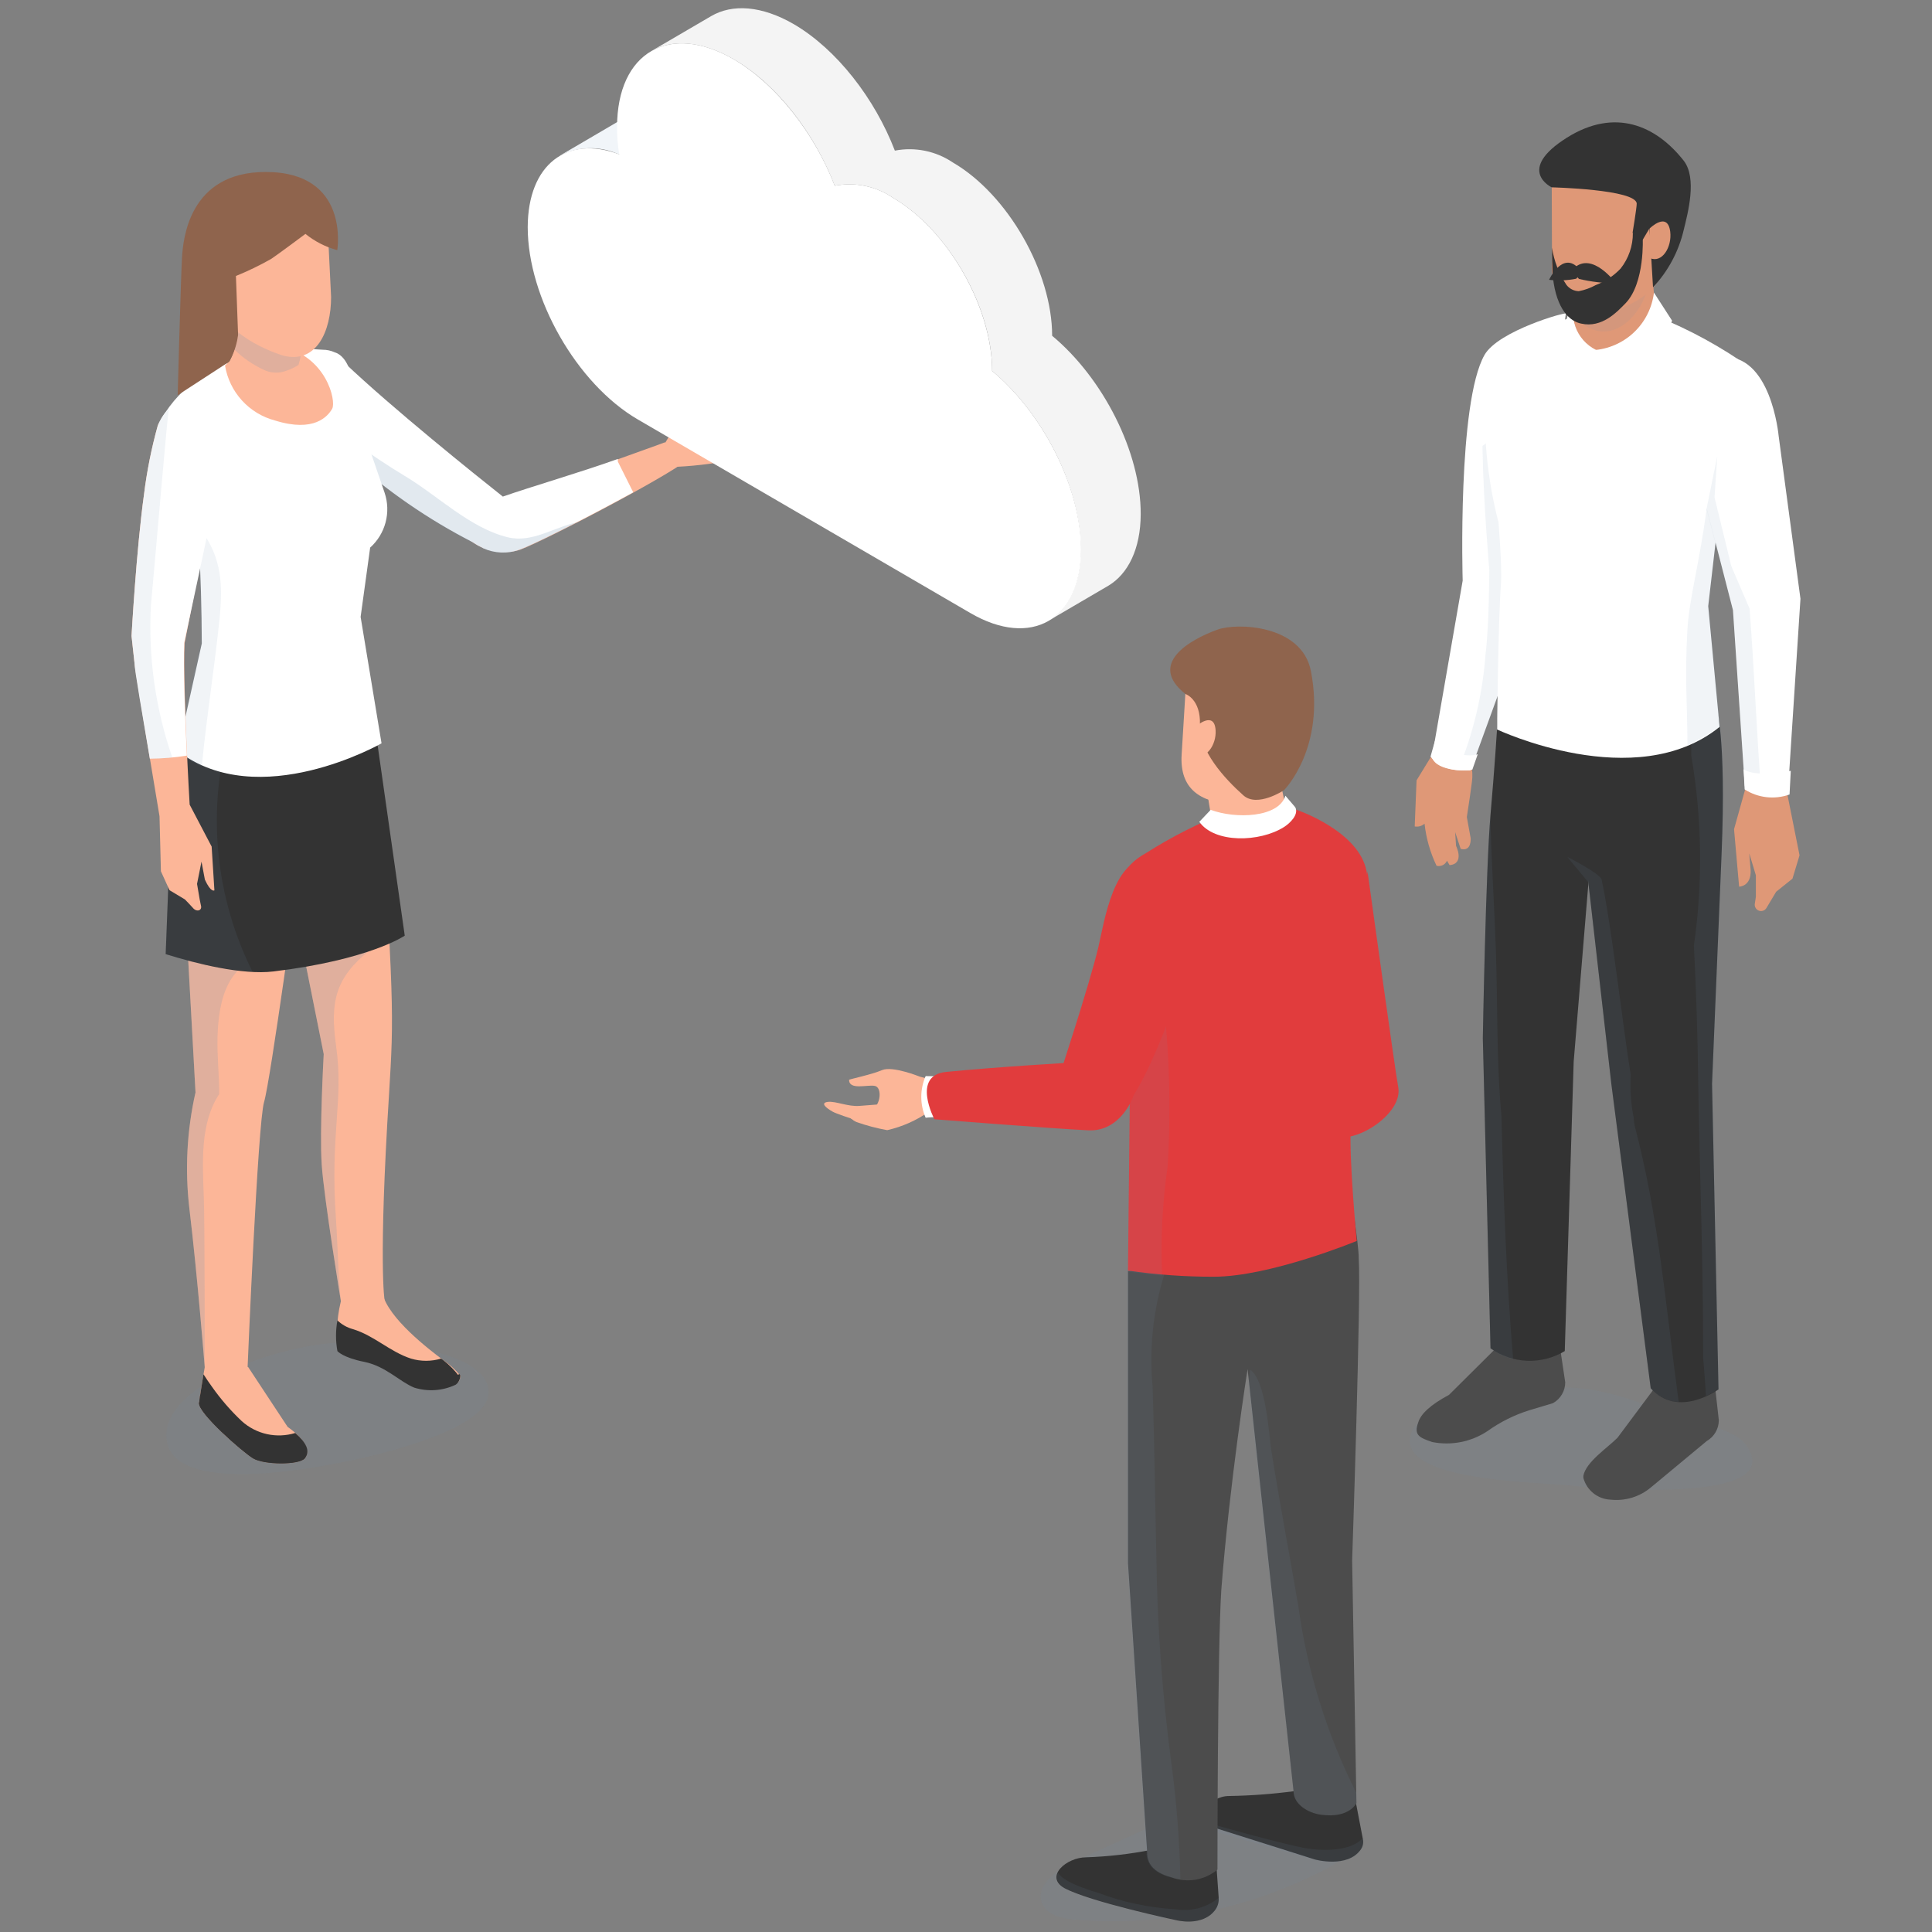<svg width="235" height="235" viewBox="0 0 235 235" fill="none" xmlns="http://www.w3.org/2000/svg">
<rect x="0" y="0" width="235" height="235" fill="#808080" stroke="none"/>
<g style="mix-blend-mode:multiply" opacity="0.1">
<path d="M203.497 172.059C198.878 170.414 193.828 168.321 188.817 168.863C185.937 168.732 171.986 169.91 171.499 175.048C171.013 180.187 187.302 180.281 190.593 180.655C193.043 180.916 217.971 183.289 212.305 175.684C210.902 173.759 205.685 172.843 203.497 172.059Z" fill="#6C90B1"/>
</g>
<path d="M175.52 89.667L172.304 94.918L172.079 100.525C172.291 100.563 172.509 100.552 172.716 100.494C172.924 100.436 173.115 100.331 173.276 100.188C173.469 101.965 173.963 103.696 174.735 105.308C174.985 105.375 175.251 105.349 175.485 105.235C175.718 105.122 175.903 104.929 176.006 104.692L176.324 105.234C178.194 105.047 177.11 102.898 177.11 102.898L176.997 101.216L177.671 103.253C179.017 103.627 178.886 101.963 178.886 101.963L178.419 99.385L178.811 96.768L179.036 95.124C179.246 93.628 178.871 92.109 177.989 90.882L175.52 89.667Z" fill="#DF9877"/>
<path d="M180.569 43.174C177.259 48.986 177.914 70.625 177.914 70.625L174.174 92.115C174.772 93.984 178.868 93.704 178.868 93.704L187.04 71.279C187.04 71.279 190.331 38.409 190.462 38.147C190.593 37.886 182.252 40.221 180.569 43.174Z" fill="white"/>
<g style="mix-blend-mode:multiply" opacity="0.1">
<path d="M181.841 53.545L181.467 53.134C181.164 53.574 180.776 53.949 180.326 54.237C180.326 54.386 180.326 54.517 180.326 54.685C180.457 61.45 181.149 69.28 181.149 69.28C181.149 69.28 181.149 75.876 180.7 79.52C180.349 84.404 179.213 89.2 177.334 93.722C177.867 93.753 178.401 93.715 178.924 93.61L187.096 71.186C187.096 71.186 187.919 62.945 188.76 54.666C187.624 55.178 186.362 55.344 185.132 55.145C183.902 54.945 182.757 54.389 181.841 53.545V53.545Z" fill="#6C90B1"/>
</g>
<path d="M174.529 90.153L174.005 92.022C175.632 94.302 179.092 93.61 179.092 93.61L179.746 91.742C177.297 92.47 174.529 90.153 174.529 90.153Z" fill="white"/>
<path d="M182.645 163.313L176.249 169.667C173.931 170.9 172.808 172.021 172.509 173.012C171.93 174.581 172.678 174.88 174.211 175.404C176.537 175.862 178.949 175.386 180.925 174.077C182.479 172.962 184.203 172.104 186.03 171.535L188.891 170.676C189.346 170.425 189.724 170.057 189.987 169.609C190.25 169.162 190.389 168.653 190.387 168.134L189.658 163.257L182.645 163.313Z" fill="#4C4C4C"/>
<path d="M201.776 168.134L196.746 174.88C195.549 176.095 192.893 177.833 192.594 179.515V179.758C192.788 180.492 193.212 181.146 193.804 181.623C194.396 182.101 195.126 182.377 195.885 182.411C196.775 182.51 197.676 182.426 198.532 182.162C199.388 181.898 200.18 181.462 200.86 180.879L207.611 175.273C208.054 175.017 208.422 174.649 208.678 174.206C208.934 173.764 209.069 173.261 209.07 172.75L208.546 168.097L201.776 168.134Z" fill="#4C4C4C"/>
<path d="M182.44 82.062C182.44 82.062 182.271 87.929 181.299 99.086C180.719 105.794 180.364 126.294 180.364 126.294L181.299 164.004C182.608 164.933 184.16 165.459 185.765 165.519C187.369 165.579 188.957 165.169 190.331 164.341L191.416 129.134L193.754 100.805L192.501 85.481L182.44 82.062Z" fill="#333333"/>
<g style="mix-blend-mode:multiply" opacity="0.1">
<path d="M181.953 115.586C181.766 110.148 181.392 104.71 181.28 99.272C180.7 106.149 180.364 126.294 180.364 126.294L181.299 164.004C182.116 164.624 183.052 165.069 184.048 165.312C183.206 155.165 182.888 145.915 182.627 135.731C182.01 129.041 182.178 122.183 181.953 115.586Z" fill="#6C90B1"/>
</g>
<path d="M188.386 86.864L192.5 101.235L195.998 131.863L200.785 168.863C204.151 172.601 209.032 168.994 209.032 168.994L208.247 131.825L209.406 103.888C210.005 89.331 208.733 85.911 208.733 85.911L188.386 86.864Z" fill="#333333"/>
<g style="mix-blend-mode:multiply" opacity="0.1">
<path d="M204.768 86.098C204.899 86.846 205.03 87.593 205.142 88.341C205.572 89.089 205.773 89.946 205.722 90.807C205.722 91.181 205.722 91.555 205.722 91.928C207.033 99.558 207.141 107.345 206.04 115.007C206.321 120.501 206.489 125.958 206.564 131.489C206.751 143.056 207.181 153.652 207.162 165.126C207.293 166.677 207.424 168.228 207.499 169.797C208.049 169.554 208.574 169.26 209.07 168.919L208.284 131.751L209.444 103.813C210.042 89.256 208.77 85.837 208.77 85.837L204.768 86.098Z" fill="#6C90B1"/>
</g>
<g style="mix-blend-mode:multiply" opacity="0.1">
<path d="M198.709 135.899C198.369 134.202 198.249 132.469 198.354 130.741C197.419 125.005 196.035 112.69 194.82 107.009C194.67 106.261 190.631 104.225 190.631 104.225L193.193 107.308L195.998 131.863L200.785 168.863C201.214 169.351 201.736 169.75 202.32 170.035C202.905 170.321 203.54 170.488 204.189 170.526C202.618 158.996 201.814 148.307 198.859 137.02C198.774 136.652 198.724 136.277 198.709 135.899Z" fill="#6C90B1"/>
</g>
<path d="M186.011 39.96C184.406 40.265 182.973 41.158 181.993 42.465C181.014 43.773 180.559 45.398 180.719 47.024C180.354 52.578 180.878 58.154 182.271 63.543C182.271 63.543 182.72 68.925 182.57 71.018C182.215 75.858 182.103 88.733 182.103 88.733C182.103 88.733 198.934 96.694 209.163 88.415L207.779 73.727L209.78 56.423L213.016 44.8C209.421 42.223 205.528 40.09 201.421 38.446C196.708 36.615 194.053 38.054 186.011 39.96Z" fill="white"/>
<g style="mix-blend-mode:multiply" opacity="0.1">
<path d="M211.314 46.183C209.825 48.061 208.801 50.263 208.322 52.611C208.079 53.938 208.322 61.375 207.574 61.954C206.751 68.345 205.46 72.83 205.255 76.53C204.899 82.641 205.255 85.781 205.255 90.677C206.621 89.984 207.945 89.21 209.219 88.359L207.835 73.671L209.837 56.367L213.072 44.744L212.099 44.052C212.046 44.823 211.773 45.562 211.314 46.183V46.183Z" fill="#6C90B1"/>
</g>
<path d="M212.399 95.573L210.921 100.861L211.538 107.85C211.538 107.85 213.034 107.85 212.941 105.813L212.735 103.384V103.683L213.577 106.467V109.083L213.446 109.943C213.422 110.116 213.457 110.291 213.546 110.441C213.636 110.591 213.774 110.706 213.937 110.767C214.101 110.828 214.28 110.831 214.446 110.777C214.611 110.722 214.753 110.613 214.848 110.466L216.045 108.467L218.028 106.878L218.888 104.038L217.298 96.077L212.399 95.573Z" fill="#DF9877"/>
<path d="M191.341 30.131V38.353C191.419 39.636 191.984 40.84 192.921 41.721C193.857 42.601 195.095 43.091 196.381 43.091C197.667 43.091 198.905 42.601 199.841 41.721C200.778 40.84 201.343 39.636 201.421 38.353L200.673 30.131H191.341Z" fill="#DF9877"/>
<g style="mix-blend-mode:multiply" opacity="0.1">
<path d="M191.341 30.13V35.736C191.211 36.453 191.278 37.191 191.535 37.873C191.791 38.554 192.229 39.153 192.8 39.605C196.933 42.258 200.748 36.951 200.654 33.214C200.634 32.736 200.685 32.257 200.804 31.794L200.654 30.056L191.341 30.13Z" fill="#6C90B1"/>
</g>
<path d="M188.779 31.868C188.689 32.705 188.789 33.551 189.071 34.344C189.353 35.137 189.81 35.856 190.408 36.449C191.006 37.041 191.73 37.491 192.526 37.766C193.322 38.041 194.17 38.133 195.006 38.035C197.475 37.68 202.487 35.681 202.487 31.476L203.347 23.683L188.742 21.086L188.779 31.868Z" fill="#DF9877"/>
<path d="M190.612 16.732C184.31 20.694 188.742 22.786 188.742 22.786C188.742 22.786 199.009 23.029 199.084 24.767C199.084 25.272 198.579 28.318 198.579 28.318L199.794 29.196L200.636 27.776L201.066 34.952C202.907 32.985 204.197 30.568 204.806 27.944C205.292 25.945 206.452 21.684 204.806 19.554C201.402 15.218 196.409 13.107 190.612 16.732Z" fill="#333333"/>
<path d="M200.673 27.776V31.382C202.169 32.074 203.385 30.037 203.16 28.187C202.842 25.645 200.673 27.776 200.673 27.776Z" fill="#DF9877"/>
<path d="M193.754 42.595L195.007 46.482C196.912 46.023 198.674 45.101 200.136 43.797C201.598 42.492 202.714 40.847 203.385 39.007L201.178 35.587C200.958 37.439 200.094 39.155 198.737 40.436C197.38 41.717 195.617 42.481 193.754 42.595V42.595Z" fill="white"/>
<path d="M191.341 37.269C189.471 39.231 190.687 45.379 190.687 45.379C191.585 44.34 192.616 43.422 193.754 42.651C192.891 42.066 192.208 41.253 191.782 40.302C191.356 39.352 191.203 38.301 191.341 37.269V37.269Z" fill="white"/>
<path d="M209.313 43.436C205.722 43.772 205.853 55.059 205.853 55.059L210.79 74.213L212.23 95.629C216.775 97.778 217.467 96.451 217.467 96.451L219 72.83L216.344 53.003C216.344 53.003 215.428 42.856 209.313 43.436Z" fill="white"/>
<g style="mix-blend-mode:multiply" opacity="0.1">
<path d="M210.584 68.85L208.546 60.478L208.883 55.47L207.574 61.917L210.79 74.213L212.23 95.628C212.877 95.95 213.546 96.224 214.231 96.451C213.67 89.312 213.371 81.202 212.81 74.026C212.529 73.353 211.576 71.204 210.584 68.85Z" fill="#6C90B1"/>
</g>
<path d="M212.081 93.554L212.212 96.021C213.014 96.534 213.924 96.857 214.87 96.964C215.817 97.071 216.776 96.959 217.672 96.638L217.822 93.76C213.091 94.619 212.081 93.554 212.081 93.554Z" fill="white"/>
<path d="M198.616 28.318C198.628 29.897 198.1 31.433 197.12 32.672C196.279 33.556 195.25 34.239 194.109 34.671C193.461 35.028 192.76 35.28 192.033 35.419C191.742 35.41 191.457 35.336 191.199 35.204C190.94 35.071 190.714 34.883 190.537 34.653C189.624 33.293 189.024 31.749 188.779 30.13C188.779 30.13 188.779 32.728 188.891 33.756C189.34 37.699 190.986 39.1 192.332 39.362C194.857 39.922 196.671 37.96 197.718 36.895C200.112 34.41 199.813 28.878 199.813 28.878L198.616 28.318Z" fill="#333333"/>
<path d="M191.435 32.635C191.21 32.859 191.659 33.513 192.052 33.924C193.529 34.274 195.041 34.456 196.559 34.466C196.559 34.466 193.679 30.504 191.435 32.635Z" fill="#333333"/>
<path d="M188.424 34.036C189.521 34.163 190.631 34.119 191.715 33.905C192.164 33.532 192.276 32.915 192.052 32.672C190.051 30.467 188.424 34.036 188.424 34.036Z" fill="#333333"/>
<path d="M162.598 138.216C165.01 139.02 170.639 135.469 170.078 132.255C169.76 130.685 166.338 106 166.338 106L162.598 138.216Z" fill="#E13C3D"/>
<path d="M111.899 130.966C111.899 130.966 108.57 129.62 107.299 130.162C106.027 130.704 103.278 131.283 103.278 131.34C103.278 132.648 105.522 131.9 106.42 132.087C107.317 132.274 107.168 134.498 105.952 135.04C105.008 135.334 104.024 135.485 103.035 135.488C103.309 135.923 103.706 136.268 104.176 136.478C105.394 136.908 106.644 137.239 107.916 137.469C109.734 137.055 111.455 136.293 112.984 135.226C113.302 134.909 116.032 136.292 116.967 135.6C117.902 134.909 115.882 131.975 115.882 131.975L111.899 130.966Z" fill="#FCB698"/>
<path d="M100.697 134.03C99.743 134.143 100.454 134.759 101.296 135.226C102.137 135.694 107.448 137.282 107.448 137.282L107.691 134.273L104.55 134.516C103.11 134.628 101.67 133.918 100.697 134.03Z" fill="#FCB698"/>
<path d="M112.591 130.891C112.241 131.689 112.061 132.552 112.061 133.423C112.061 134.295 112.241 135.157 112.591 135.955C114.854 135.712 116.051 136.292 116.986 135.6C117.921 134.909 117.266 131.059 117.266 131.059C117.266 131.059 114.33 130.891 112.591 130.891Z" fill="white"/>
<g style="mix-blend-mode:multiply" opacity="0.1">
<path d="M160.073 220.327C156.823 219.241 153.436 218.612 150.012 218.459L145.748 219.561L130.544 226.494C128.393 227.484 125.831 229.484 126.804 231.614C127.44 232.979 129.179 233.352 130.675 233.483C141.33 234.386 152.02 232.213 161.476 227.223C162.489 226.801 163.314 226.023 163.795 225.036C164.561 222.925 162.168 221.112 160.073 220.327Z" fill="#6C90B1"/>
</g>
<path d="M140.082 224.999C137.462 225.52 134.804 225.826 132.134 225.915C129.703 225.915 127.028 228.269 129.46 229.652C132.564 231.334 143.055 233.558 143.055 233.558C143.055 233.558 146.309 234.436 147.861 232.25C148.142 231.832 148.274 231.331 148.235 230.829L147.955 226.849L140.082 224.999Z" fill="#333333"/>
<g style="mix-blend-mode:multiply" opacity="0.1">
<path d="M142.961 232.231C139.762 232.045 136.61 231.377 133.611 230.25C128.917 228.849 128.767 227.84 128.692 227.765C128.393 228.381 128.543 229.073 129.497 229.633C132.601 231.315 143.092 233.539 143.092 233.539C143.092 233.539 146.346 234.417 147.899 232.231C148.179 231.813 148.311 231.313 148.273 230.811V230.811C147.543 231.417 146.69 231.858 145.773 232.103C144.856 232.348 143.897 232.392 142.961 232.231Z" fill="#6C90B1"/>
</g>
<path d="M164.935 219.318L157.343 217.879C154.744 218.222 152.128 218.416 149.507 218.458C147.02 218.458 145.037 221.317 147.338 222.196L159.923 226.176C159.923 226.176 163.925 227.297 165.534 224.943C165.656 224.765 165.741 224.563 165.783 224.351C165.824 224.139 165.822 223.921 165.777 223.709L164.935 219.318Z" fill="#333333"/>
<path d="M143.485 222.233L145.224 222.757C145.31 222.243 145.474 221.745 145.711 221.28C146.251 220.244 146.917 219.277 147.693 218.403H145.654C143.186 218.477 141.185 221.318 143.485 222.233Z" fill="#333333"/>
<g style="mix-blend-mode:multiply" opacity="0.1">
<path d="M165.721 223.654C165.506 223.848 165.275 224.023 165.029 224.177C162.542 225.69 158.016 224.663 158.371 224.719C157.418 224.588 148.478 222.308 145.281 221.187L144.813 221C144.828 221.286 144.934 221.56 145.116 221.782C145.297 222.004 145.545 222.162 145.823 222.233L159.923 226.214C159.923 226.214 163.926 227.335 165.534 224.98C165.656 224.802 165.741 224.601 165.783 224.389C165.824 224.177 165.823 223.958 165.777 223.747L165.721 223.654Z" fill="#6C90B1"/>
</g>
<path d="M165.272 153.129C165.272 151.989 164.991 150.176 164.767 148.307C156.538 150.681 137.501 154.68 137.202 154.605V190.11L139.539 225.354C139.539 226.55 140.175 227.727 142.475 228.344C143.409 228.702 144.421 228.804 145.408 228.64C146.394 228.476 147.319 228.051 148.086 227.41C148.086 227.41 148.086 200.631 148.553 193.399C149.582 180.169 151.751 166.527 151.751 166.527L154.556 192.371L157.343 217.879C157.343 219.468 159.119 220.533 160.709 220.738C164.15 221.205 164.991 219.318 164.991 219.318L164.468 189.83C164.468 189.83 165.571 157.277 165.272 153.129Z" fill="#4C4C4C"/>
<g style="mix-blend-mode:multiply" opacity="0.1">
<path d="M140.661 189.606C140.493 182.598 140.437 175.609 140.194 168.62C139.732 163.561 140.37 158.461 142.064 153.671C139.165 154.269 137.22 154.642 137.127 154.624V190.129L139.464 225.373C139.464 226.569 140.1 227.746 142.4 228.363C142.786 228.47 143.18 228.545 143.579 228.587C143.477 223.893 143.115 219.207 142.494 214.553C141.387 206.281 140.775 197.951 140.661 189.606V189.606Z" fill="#6C90B1"/>
</g>
<g style="mix-blend-mode:multiply" opacity="0.1">
<path d="M157.922 195.343C156.838 188.97 155.622 182.636 154.612 176.263C154.369 174.638 153.976 167.817 152.05 166.602C152.05 167.125 151.901 167.649 151.863 168.191L154.481 192.372L157.343 217.879C157.343 219.468 159.119 220.533 160.709 220.738C164.15 221.206 164.991 219.318 164.991 219.318V218.104C161.397 210.957 159.008 203.267 157.922 195.343V195.343Z" fill="#6C90B1"/>
</g>
<path d="M166.226 106C165.328 101.085 157.773 98.525 157.773 98.525C157.773 98.525 154.874 97.198 149.395 98.731C145.905 100.065 142.559 101.75 139.408 103.757C136.36 105.421 135.668 107.812 135.837 111.232L137.557 121.51L137.202 154.549C140.657 155.053 144.145 155.303 147.637 155.296C154.5 155.296 165.029 150.942 165.029 150.942C165.029 150.942 164.075 141.001 164.3 137.02C164.524 133.04 167.067 110.541 166.226 106Z" fill="#E13C3D"/>
<g style="mix-blend-mode:multiply" opacity="0.1">
<path d="M141.129 118.408C140.175 116.539 138.436 115.96 136.865 114.671L137.557 121.622L137.202 154.661C137.202 154.661 138.81 154.922 141.353 155.147C141.159 150.719 141.384 146.283 142.026 141.898C142.492 134.145 142.197 126.365 141.148 118.67C141.148 118.67 141.148 118.483 141.129 118.408Z" fill="#6C90B1"/>
</g>
<path d="M146.122 92.059L147.375 99.665C147.375 102.337 156.501 101.347 156.501 98.675L155.08 92.059H146.122Z" fill="#FCB698"/>
<path d="M156.351 96.787C155.528 99.478 150.274 99.628 147.263 98.506L145.879 99.964C147.749 102.599 153.228 102.449 156.146 100.618C156.931 100.132 158.016 99.048 157.548 98.189L156.351 96.787Z" fill="white"/>
<path d="M143.728 91.816C143.485 95.927 145.954 97.572 149.862 97.815C149.862 97.815 157.492 96.339 157.735 92.302L159.007 84.827L144.364 81.426L143.728 91.816Z" fill="#FCB698"/>
<path d="M148.086 76.586C144.775 77.782 139.52 80.735 144.196 84.416C144.196 84.416 146.066 85.033 145.954 88.154C145.841 91.274 148.89 94.657 151.246 96.75C152.948 98.263 156.183 96.114 156.183 96.114C156.183 96.114 161.27 90.994 159.456 81.632C158.352 75.951 150.404 75.727 148.086 76.586Z" fill="#8F644D"/>
<path d="M145.505 88.322L145.299 91.742C146.683 92.489 147.973 90.602 147.861 88.826C147.712 86.397 145.505 88.322 145.505 88.322Z" fill="#FCB698"/>
<path d="M140.044 104.542C135.5 103.888 134.322 112.129 133.611 115.157C132.545 119.698 128.674 131.452 128.674 131.452C131.442 132.722 134.995 137.301 136.715 135.002C141.521 128.555 145.243 114.353 145.243 114.353C145.243 114.353 145.748 105.383 140.044 104.542Z" fill="#E13C3D"/>
<path d="M130.451 129.246C130.451 129.246 121.68 129.732 115.078 130.386C110.833 130.797 113.657 136.142 113.657 136.142C113.657 136.142 127.795 137.263 132.358 137.488C136.341 137.693 137.837 133.395 137.837 133.395C137.389 130.573 131.348 132.143 130.451 129.246Z" fill="#E13C3D"/>
<path d="M80.855 53.807C80.612 53.956 63.519 59.899 60.509 61.469C59.66 61.862 58.91 62.441 58.315 63.162C57.72 63.883 57.293 64.729 57.068 65.636C57.919 66.34 58.932 66.822 60.016 67.037C61.1 67.252 62.22 67.195 63.276 66.869C66.624 65.617 83.268 56.853 83.848 55.657C82.944 54.901 81.936 54.278 80.855 53.807V53.807Z" fill="#FCB698"/>
<path d="M87.419 51.752C87.083 51.191 87.532 51.434 88.897 50.78C90.262 50.126 89.626 49.378 89.626 49.378C88.225 49.985 86.773 50.466 85.287 50.817C84.278 50.904 83.32 51.295 82.538 51.938C81.398 52.648 81.042 53.807 80.668 54.218C80.668 54.218 79.284 57.003 82.351 56.778C84.983 56.651 87.599 56.295 90.168 55.713C91.216 55.321 90.449 52.069 90.168 51.976C89.888 51.882 87.737 52.312 87.419 51.752Z" fill="#FCB698"/>
<path d="M93.759 51.06C92.787 51.149 91.834 51.389 90.935 51.77C89.827 51.986 88.697 52.068 87.569 52.013L89.439 53.059C91.125 52.883 92.749 52.327 94.189 51.434C94.189 51.434 93.965 51.097 93.759 51.06Z" fill="#FCB698"/>
<path d="M94.544 51.826C93.539 51.936 92.556 52.194 91.627 52.592C90.332 52.883 89.021 53.095 87.7 53.228L89.925 53.9C91.696 53.688 93.403 53.109 94.937 52.2C94.937 52.2 94.825 51.938 94.544 51.826Z" fill="#FCB698"/>
<path d="M94.619 52.966C93.616 53.013 92.625 53.215 91.683 53.564C90.365 53.775 89.034 53.894 87.7 53.919L89.682 54.816C91.537 54.697 93.349 54.208 95.012 53.377C95.012 53.377 94.9 53.022 94.619 52.966Z" fill="#FCB698"/>
<path d="M94.301 54.087C93.299 54.144 92.31 54.345 91.365 54.685C90.047 54.896 88.716 55.014 87.382 55.04L88.934 55.9C90.917 55.747 92.863 55.274 94.694 54.498C94.694 54.498 94.582 54.143 94.301 54.087Z" fill="#FCB698"/>
<path d="M75.151 55.825C70.85 57.376 64.454 59.245 61.163 60.403C57.834 57.769 47.68 49.621 41.845 44.071C40.442 42.744 35.374 42.202 33.766 47.621C33.766 47.621 37.6 50.78 42.537 55.638C47.056 59.71 52.084 63.177 57.498 65.954C57.815 66.179 58.153 66.373 58.508 66.533L58.769 66.682C60.166 67.321 61.76 67.382 63.201 66.85C65.184 66.122 71.823 62.739 77.022 59.88C76.404 58.666 75.787 57.432 75.151 56.143V55.825Z" fill="white"/>
<g style="mix-blend-mode:multiply" opacity="0.1">
<path d="M42.686 163.388C37.226 162.753 20.245 167.499 20.245 174.6C20.245 181.701 36.235 178.936 41.564 177.87C45.305 177.142 58.638 174.133 59.368 169.798C60.284 164.061 45.136 162.921 42.686 163.388Z" fill="#6C90B1"/>
</g>
<g style="mix-blend-mode:multiply" opacity="0.2">
<path d="M61.78 65.356C57.18 64.253 53.159 60.217 49.213 57.881C44.95 55.289 40.904 52.358 37.114 49.116C36.715 48.813 36.386 48.429 36.146 47.99C35.906 47.551 35.761 47.067 35.72 46.568C35.679 46.069 35.744 45.568 35.91 45.096C36.076 44.624 36.34 44.192 36.683 43.828C35.959 44.231 35.325 44.779 34.823 45.438C34.321 46.097 33.961 46.854 33.766 47.659C33.766 47.659 37.6 50.817 42.537 55.676C47.056 59.747 52.084 63.215 57.498 65.991C57.815 66.216 58.153 66.41 58.508 66.57L58.769 66.72C60.166 67.359 61.76 67.419 63.201 66.888C64.361 66.458 67.11 65.131 70.233 63.524C67.391 64.122 64.735 66.066 61.78 65.356Z" fill="#6C90B1"/>
</g>
<path d="M53.87 165.406C52.149 164.117 47.249 160.361 46.52 157.333L41.658 157.576C41.016 159.719 40.837 161.974 41.134 164.191C41.134 164.191 41.77 164.976 44.388 165.499C47.006 166.023 48.689 167.91 50.485 168.639C52.147 169.153 53.942 169.027 55.515 168.284C55.673 168.178 55.799 168.032 55.881 167.861C55.963 167.691 55.998 167.501 55.983 167.312C55.371 166.581 54.66 165.939 53.87 165.406V165.406Z" fill="#FCB698"/>
<path d="M53.87 165.406L53.645 165.256C52.456 165.61 51.188 165.61 49.999 165.256C47.437 164.434 45.492 162.435 42.911 161.668C42.208 161.475 41.565 161.109 41.041 160.603C40.816 161.839 40.816 163.105 41.041 164.341C41.041 164.341 41.677 165.126 44.295 165.649C46.913 166.172 48.596 168.06 50.391 168.788C52.054 169.303 53.849 169.176 55.422 168.433C55.579 168.328 55.706 168.182 55.788 168.011C55.87 167.84 55.905 167.65 55.889 167.462C55.317 166.684 54.637 165.992 53.87 165.406V165.406Z" fill="#333333"/>
<path d="M50.017 167.424C48.446 166.751 47.156 165.556 45.623 164.864C44.058 164.37 42.538 163.745 41.078 162.995L40.966 162.902C40.983 163.324 41.039 163.743 41.134 164.154C41.134 164.154 41.77 164.939 44.388 165.462C47.006 165.985 48.689 167.873 50.485 168.601C52.147 169.116 53.942 168.989 55.515 168.246C55.673 168.141 55.799 167.995 55.881 167.824C55.963 167.653 55.998 167.464 55.983 167.275L55.871 167.125C55.017 167.709 54.019 168.047 52.986 168.099C51.953 168.152 50.926 167.918 50.017 167.424V167.424Z" fill="#333333"/>
<path d="M34.981 173.554L30.175 166.266L24.939 166.097C24.939 166.097 24.359 169.405 24.21 170.638C24.06 171.872 29.465 176.581 30.774 177.384C32.083 178.188 36.384 178.225 37.076 177.384C37.768 176.543 37.151 175.086 34.981 173.554Z" fill="#FCB698"/>
<path d="M29.409 172.862C28.062 171.592 26.847 170.189 25.781 168.676C25.425 168.19 25.089 167.686 24.752 167.162C24.584 168.246 24.303 169.853 24.21 170.638C24.06 171.853 29.465 176.581 30.774 177.384C32.083 178.188 36.384 178.225 37.076 177.384C37.768 176.543 37.3 175.516 35.917 174.301C34.8 174.644 33.613 174.692 32.472 174.44C31.332 174.188 30.276 173.644 29.409 172.862V172.862Z" fill="#333333"/>
<path d="M29.24 175.105C27.253 173.7 25.579 171.899 24.322 169.816C24.322 170.134 24.322 170.414 24.21 170.639C24.06 171.853 29.465 176.581 30.774 177.385C32.083 178.188 36.384 178.225 37.076 177.385C37.177 177.243 37.253 177.085 37.3 176.917C35.916 177.346 34.443 177.405 33.028 177.087C31.614 176.769 30.308 176.085 29.24 175.105V175.105Z" fill="#333333"/>
<path d="M21.386 98.151C21.546 100.351 21.827 102.541 22.227 104.71L23.78 132.872C22.733 137.498 22.48 142.269 23.032 146.981C24.023 155.203 24.902 166.303 24.902 166.303C25.63 166.714 26.442 166.956 27.277 167.013C28.269 166.987 29.242 166.731 30.119 166.266C30.119 166.266 31.354 136.553 32.12 134.049C32.887 131.545 36.365 106.019 36.365 106.019L45.192 90.321L23.724 89.555C23.724 89.555 21.33 89.312 21.386 98.151Z" fill="#FCB698"/>
<g style="mix-blend-mode:multiply" opacity="0.2">
<path d="M21.386 98.133C21.545 100.339 21.826 102.535 22.227 104.71L23.78 132.872C22.733 137.498 22.48 142.269 23.032 146.981C24.023 155.203 24.902 166.303 24.902 166.303C24.902 166.303 24.902 148.064 24.79 145.747C24.659 141.543 24.266 136.721 26.66 133.077C26.66 130.76 26.398 128.462 26.454 126.145C26.585 121.604 27.669 116.67 33.112 116.259C33.744 116.204 34.38 116.28 34.982 116.483C35.786 110.877 36.44 106 36.44 106L45.267 90.303L23.799 89.537C23.799 89.537 21.33 89.312 21.386 98.133Z" fill="#6C90B1"/>
</g>
<path d="M34.327 103.029L39.376 128.219C39.376 128.219 38.853 137.562 39.133 141.674C39.414 145.785 41.471 158.324 41.471 158.324C41.471 158.324 42.013 159.108 43.865 159.108C46.389 159.108 46.782 158.174 46.782 158.174C46.782 158.174 46.015 153.764 47.324 133.04C47.923 123.248 47.96 122.501 45.847 89.555L34.327 103.029Z" fill="#FCB698"/>
<g style="mix-blend-mode:multiply" opacity="0.2">
<path d="M34.327 103.029L39.376 128.219C39.376 128.219 38.853 137.562 39.133 141.674C39.414 145.785 41.471 158.324 41.471 158.324C41.097 154.997 41.097 151.652 40.872 148.438C40.106 137.656 41.845 134.049 40.872 127.172C40.143 121.921 40.742 118.95 44.987 115.568C45.651 115.029 46.456 114.691 47.306 114.596C47.025 109.139 46.539 101.515 45.772 89.518L34.327 103.029Z" fill="#6C90B1"/>
</g>
<path d="M23.78 89.518C23.78 89.518 20.694 90.247 20.75 99.142C20.75 101.104 20.152 116.054 20.152 116.054C23.892 117.231 29.502 118.614 33.242 118.165C44.931 116.764 49.232 113.811 49.232 113.811L45.772 89.518H23.78Z" fill="#333333"/>
<g style="mix-blend-mode:multiply" opacity="0.1">
<path d="M27.688 89.518H23.78C23.78 89.518 20.694 90.247 20.75 99.142C20.75 101.104 20.152 116.054 20.152 116.054C23.576 117.187 27.123 117.908 30.718 118.203C26.274 109.32 25.198 99.131 27.688 89.518V89.518Z" fill="#6C90B1"/>
</g>
<path d="M46.782 59.936L44.912 54.48L43.042 49.658C42.686 48.219 42.873 46.332 42.63 45.36C42.05 43.155 40.76 42.875 40.76 42.875C40.28 42.65 39.757 42.535 39.227 42.539C35.019 42.202 24.509 42.539 19.647 50.929C18.655 52.667 23.2 53.508 23.2 53.508C24.069 61.733 24.518 69.997 24.546 78.268L21.629 91.349C31.503 98.936 46.408 90.415 46.408 90.415L43.864 75.035L45.024 66.608C45.937 65.788 46.59 64.72 46.902 63.535C47.214 62.349 47.173 61.098 46.782 59.936Z" fill="white"/>
<g style="mix-blend-mode:multiply" opacity="0.1">
<path d="M23.911 63.73C24.21 68.177 24.453 73.484 24.378 78.268L21.461 91.349C22.405 92.102 23.442 92.73 24.546 93.218C25.126 87.182 26.099 81.183 26.716 75.166C27.108 71.148 26.977 67.897 24.509 64.552L23.911 63.73Z" fill="#6C90B1"/>
</g>
<path d="M33.916 42.072C32.713 41.93 31.494 42.072 30.358 42.488C29.221 42.903 28.197 43.58 27.37 44.463C27.632 46.048 28.346 47.522 29.428 48.709C30.51 49.897 31.913 50.745 33.467 51.153C38.198 52.63 39.881 50.649 40.405 49.715C40.928 48.78 39.694 43.155 33.916 42.072Z" fill="#FCB698"/>
<path d="M28.979 39.399C28.999 41.199 28.527 42.969 27.613 44.52L35.374 46.519C36.689 44.093 37.144 41.294 36.665 38.577L28.979 39.399Z" fill="#FCB698"/>
<g style="mix-blend-mode:multiply" opacity="0.2">
<path d="M28.979 39.399C29.066 40.462 28.905 41.53 28.511 42.52C29.559 43.54 30.773 44.374 32.102 44.987C32.896 45.368 33.807 45.428 34.645 45.155C35.232 44.976 35.792 44.718 36.309 44.389C36.868 42.504 36.989 40.516 36.665 38.577L28.979 39.399Z" fill="#6C90B1"/>
</g>
<path d="M25.388 29.121L26.547 36.839C27.445 41.193 34.421 43.249 34.421 43.249C38.498 44.314 40.274 40.296 40.274 36.129L39.807 26.599L25.388 29.121Z" fill="#FCB698"/>
<path d="M32.307 20.918C22.957 20.918 22.265 29.14 22.134 31.401C22.003 33.662 21.61 48.07 21.61 48.07L27.875 43.996C28.448 42.988 28.816 41.877 28.96 40.726L28.698 33.569C30.169 32.971 31.6 32.278 32.981 31.495C33.86 30.915 37.151 28.449 37.151 28.449C38.29 29.369 39.608 30.044 41.022 30.429C41.022 30.429 42.63 20.918 32.307 20.918Z" fill="#8F644D"/>
<path d="M20.451 50.667C20.155 50.723 19.88 50.859 19.655 51.06C19.431 51.261 19.267 51.519 19.179 51.807C18.419 54.547 17.862 57.339 17.515 60.16C16.58 66.906 16 77.353 16 77.353C16 77.353 16.168 78.941 16.355 80.604C16.542 82.267 18.693 95.012 19.404 99.291L19.572 105.981L20.619 108.28L22.489 109.401C22.489 109.401 23.331 110.26 23.462 110.429C23.892 110.971 24.64 110.784 24.434 110.111L24.285 109.382L23.967 107.513L24.509 104.804L24.92 106.99C25.669 108.635 26.08 108.298 26.08 108.298L25.743 102.973L23.069 97.871C23.069 97.871 22.227 83.557 22.452 78.268C22.452 78.268 26.398 58.124 26.491 56.89C26.585 55.657 25.201 49.696 20.451 50.667Z" fill="#FCB698"/>
<path d="M26.94 56.423C27.052 55.264 25.5 48.743 20.75 49.696C20.152 49.808 19.366 51.228 19.179 51.807C18.419 54.547 17.862 57.339 17.515 60.16C16.58 66.906 16 77.353 16 77.353C16 77.353 16.168 78.941 16.355 80.604C16.355 81.501 17.384 87.219 18.225 92.284C19.735 92.273 21.242 92.148 22.732 91.91C22.508 87.332 22.284 81.24 22.414 78.175C22.414 78.1 26.847 57.656 26.94 56.423Z" fill="white"/>
<g style="mix-blend-mode:multiply" opacity="0.1">
<path d="M18.356 73.653C18.974 67 20.357 50.443 20.544 49.77C19.922 50.322 19.453 51.023 19.179 51.807C18.419 54.547 17.862 57.339 17.515 60.16C16.58 66.906 16 77.353 16 77.353C16 77.353 16.168 78.941 16.355 80.604C16.355 81.501 17.384 87.219 18.225 92.284C19.142 92.284 20.096 92.284 20.956 92.134C18.902 86.199 18.02 79.923 18.356 73.653V73.653Z" fill="#6C90B1"/>
</g>
<path d="M82.674 10.391L68.051 18.963C69.161 18.381 70.388 18.061 71.638 18.029C72.888 17.996 74.13 18.25 75.268 18.773L89.856 10.273C88.727 9.745 87.495 9.481 86.251 9.501C85.007 9.522 83.784 9.826 82.674 10.391V10.391Z" fill="#F1F5F9"/>
<path d="M127.978 40.843C127.978 33.103 122.598 23.664 115.91 19.77C113.836 18.369 111.298 17.849 108.846 18.322C106.409 11.982 101.782 6.011 96.59 2.96C92.646 0.668 89.079 0.455 86.5 1.962L79.189 6.236C81.767 4.728 85.346 4.942 89.29 7.233C94.53 10.285 99.098 16.256 101.535 22.596C103.987 22.115 106.528 22.636 108.599 24.044C115.298 27.938 120.702 37.377 120.679 45.117C126.836 50.246 131.463 59.257 131.451 66.819C131.451 71.081 129.933 74.085 127.531 75.509L134.83 71.236C137.185 69.823 138.739 66.807 138.751 62.545C138.775 54.983 134.148 45.972 127.978 40.843Z" fill="#F4F4F4"/>
<path d="M120.679 45.117C120.679 37.377 115.298 27.938 108.599 24.044C106.528 22.636 103.987 22.115 101.535 22.596C99.098 16.256 94.471 10.285 89.291 7.234C81.449 2.675 75.08 6.331 75.056 15.413C75.051 16.539 75.137 17.662 75.315 18.773C69.017 16.399 64.213 19.96 64.189 27.63C64.189 36.225 70.159 46.696 77.576 51.018L118.018 74.56C125.423 78.881 131.475 75.415 131.499 66.819C131.463 59.257 126.836 50.246 120.679 45.117Z" fill="white"/>
</svg>
